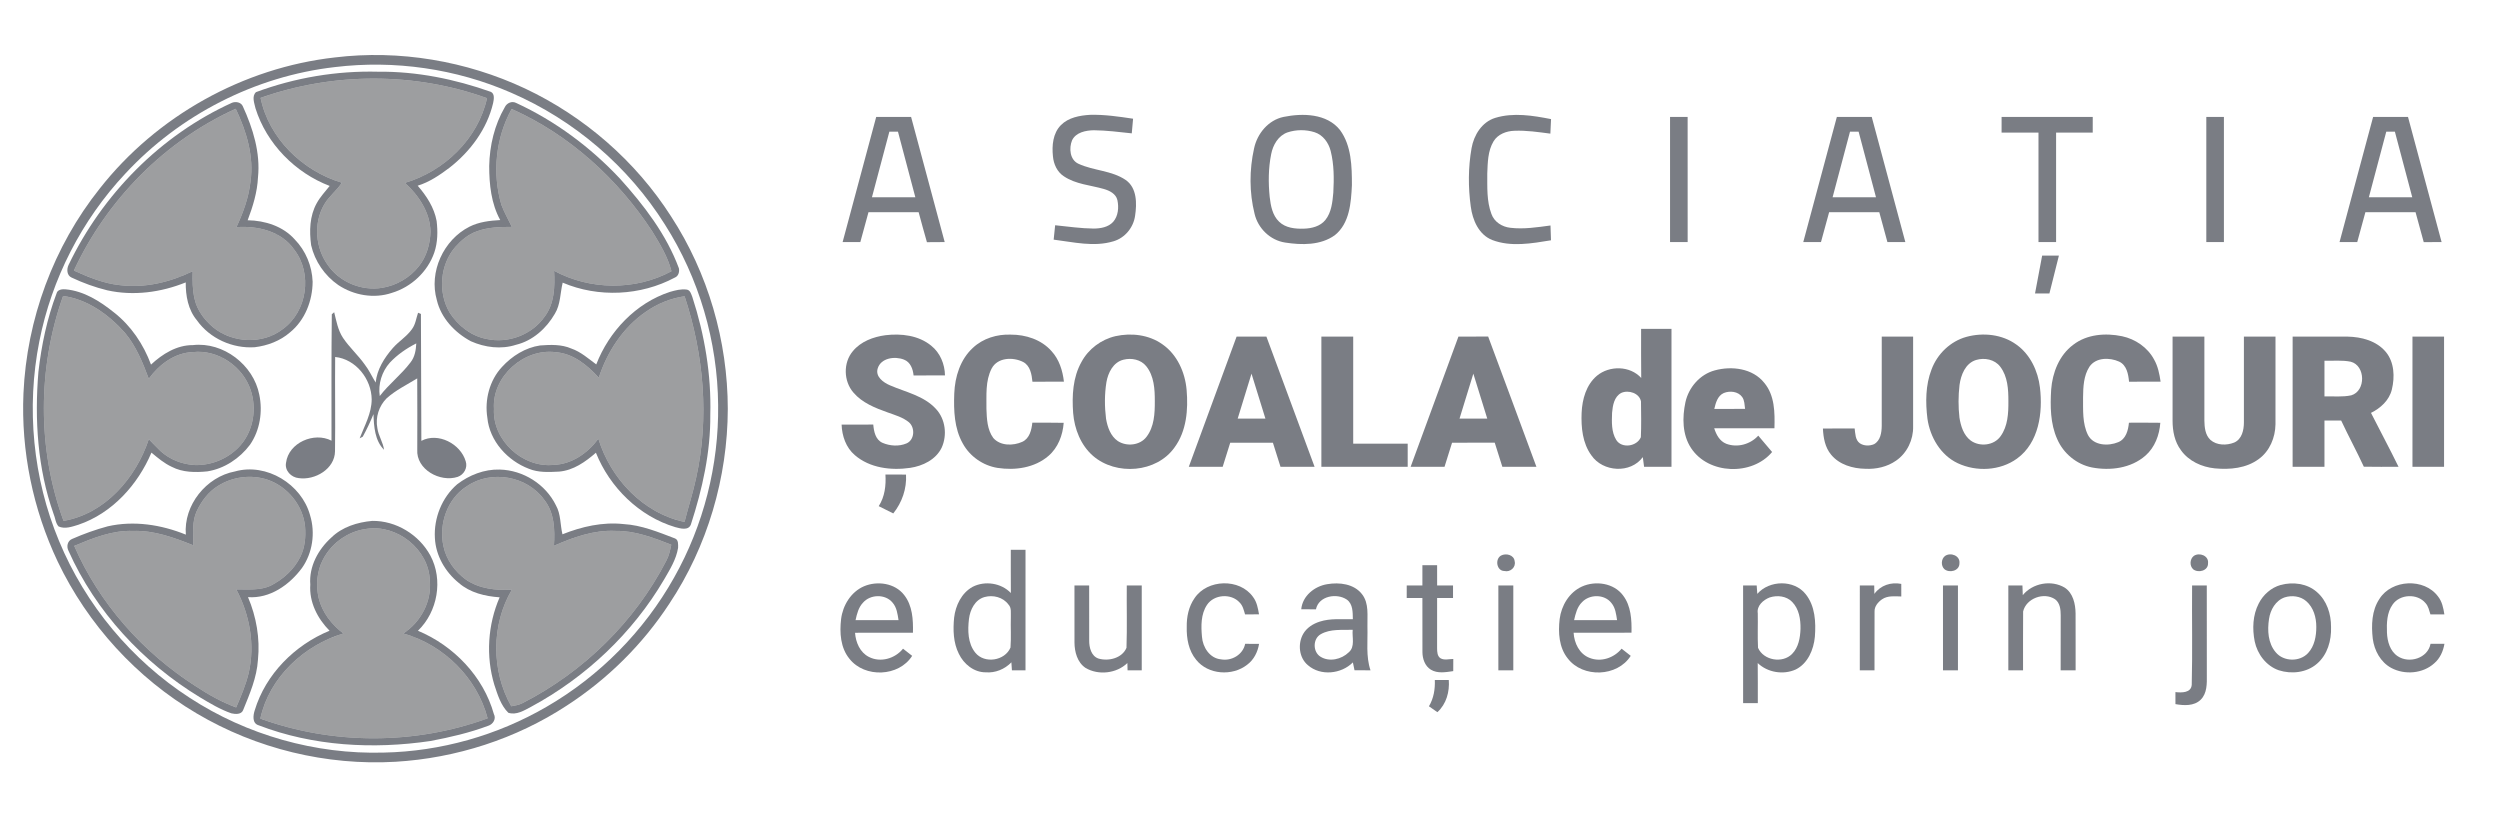 <?xml version="1.0" encoding="UTF-8" ?>
<!DOCTYPE svg PUBLIC "-//W3C//DTD SVG 1.1//EN" "http://www.w3.org/Graphics/SVG/1.1/DTD/svg11.dtd">
<svg width="1296pt" height="422pt" viewBox="0 0 1296 422" version="1.1" xmlns="http://www.w3.org/2000/svg">
<g id="#7a7d84ff">
<path fill="#7a7d84" opacity="1.00" d=" M 173.55 29.78 C 207.05 25.71 241.63 31.56 272.16 45.87 C 302.89 60.35 329.52 83.50 347.85 112.13 C 367.09 141.61 377.25 176.82 377.29 211.99 C 377.19 247.61 366.74 283.29 346.96 312.98 C 333.19 334.05 314.92 352.13 293.79 365.80 C 267.45 383.05 236.47 393.02 205.07 394.90 C 169.26 396.99 132.86 388.15 102.00 369.86 C 70.85 351.52 45.46 323.71 29.90 291.09 C 17.09 264.05 10.86 233.86 12.16 203.94 C 13.85 165.57 27.73 127.79 51.71 97.74 C 81.23 60.17 126.05 35.13 173.55 29.78 M 173.58 34.78 C 132.32 39.48 93.14 59.59 64.95 90.02 C 42.38 114.09 26.75 144.58 20.39 176.96 C 13.55 211.44 17.05 247.95 30.59 280.41 C 44.27 313.53 68.24 342.29 98.33 361.74 C 127.98 381.07 163.55 391.14 198.94 390.14 C 228.49 389.55 257.82 381.24 283.36 366.39 C 310.84 350.50 333.92 327.12 349.44 299.43 C 364.75 272.31 372.67 241.10 372.28 209.97 C 372.01 177.03 362.41 144.19 344.69 116.40 C 325.81 86.32 297.62 62.20 265.03 48.09 C 236.46 35.62 204.51 31.03 173.58 34.78 Z" />
<path fill="#7a7d84" opacity="1.00" d=" M 132.71 47.76 C 152.91 40.26 174.52 36.62 196.06 37.18 C 215.98 36.96 235.76 40.99 254.50 47.63 C 256.57 48.69 256.02 51.57 255.63 53.45 C 252.49 66.88 243.77 78.57 233.00 86.96 C 227.95 90.76 222.61 94.40 216.53 96.27 C 221.09 101.51 225.09 107.63 226.35 114.57 C 226.99 120.01 226.92 125.68 225.14 130.91 C 221.72 140.89 213.17 148.85 203.09 151.84 C 193.86 154.97 183.40 153.10 175.36 147.76 C 168.34 142.90 163.20 135.44 161.29 127.11 C 160.31 119.80 160.50 111.96 164.18 105.36 C 165.98 102.06 168.58 99.31 170.90 96.39 C 153.03 89.57 138.20 74.50 132.45 56.17 C 131.89 53.50 130.37 49.97 132.71 47.76 M 135.08 50.74 C 139.39 71.82 156.91 88.64 177.20 94.72 C 174.57 98.83 170.49 101.77 168.06 106.02 C 162.36 115.82 163.47 128.76 170.21 137.77 C 176.33 146.37 187.55 150.90 197.95 149.23 C 205.42 148.05 212.41 144.01 217.10 138.07 C 221.17 132.99 223.02 126.41 223.18 119.99 C 222.92 110.07 217.06 101.29 209.93 94.80 C 230.36 88.75 247.82 71.97 252.47 50.89 C 214.87 37.35 172.74 37.43 135.08 50.74 Z" />
<path fill="#7a7d84" opacity="1.00" d=" M 120.25 53.28 C 122.20 52.49 124.99 52.99 125.88 55.10 C 131.14 66.59 135.06 79.20 133.74 91.97 C 133.38 99.64 131.08 107.05 128.39 114.18 C 137.34 114.31 146.75 117.28 152.81 124.14 C 158.49 129.96 161.77 137.94 162.07 146.04 C 162.02 155.90 158.11 166.00 150.32 172.32 C 145.23 176.74 138.70 179.20 132.06 180.00 C 120.56 180.77 108.75 175.50 102.06 166.02 C 97.50 160.58 96.23 153.30 96.28 146.40 C 83.47 151.58 69.18 153.52 55.60 150.50 C 49.23 148.94 43.03 146.69 37.10 143.88 C 34.60 142.80 34.49 139.46 35.56 137.32 C 53.08 100.76 83.24 70.10 120.25 53.28 M 38.31 140.26 C 45.84 143.65 53.62 146.92 61.91 147.79 C 74.95 149.49 88.18 146.32 99.88 140.60 C 99.74 145.44 99.77 150.35 100.90 155.09 C 102.20 160.90 105.99 165.83 110.44 169.64 C 120.49 177.90 136.21 178.70 146.60 170.59 C 159.27 161.49 162.10 141.77 152.54 129.44 C 145.99 119.88 133.53 116.94 122.56 117.76 C 126.07 110.25 128.96 102.33 129.88 94.04 C 131.71 81.01 127.75 68.05 122.21 56.39 C 85.36 73.08 55.31 103.65 38.31 140.26 Z" />
<path fill="#7a7d84" opacity="1.00" d=" M 261.69 55.57 C 262.70 53.40 265.37 52.21 267.58 53.37 C 287.88 62.72 306.12 76.32 321.38 92.60 C 333.82 106.40 345.42 121.49 351.94 139.07 C 352.31 140.91 351.73 143.16 349.82 143.90 C 332.14 153.36 310.15 154.39 291.70 146.53 C 290.37 151.91 290.63 157.78 287.64 162.65 C 283.25 170.25 276.16 176.67 267.46 178.75 C 259.81 181.23 251.36 180.14 244.11 176.91 C 235.82 172.48 228.65 164.93 226.46 155.58 C 222.25 141.00 229.89 124.34 243.35 117.53 C 248.30 115.03 253.86 114.38 259.32 114.08 C 254.64 105.57 253.60 95.62 253.60 86.06 C 253.82 75.46 256.33 64.78 261.69 55.57 M 265.24 56.49 C 256.94 71.50 255.09 89.79 259.93 106.21 C 261.39 110.16 263.54 113.81 265.33 117.62 C 259.16 117.64 252.81 117.76 246.98 120.01 C 242.66 121.57 239.07 124.62 236.05 128.00 C 228.08 137.20 226.92 151.54 233.06 162.00 C 237.37 168.79 244.24 174.21 252.26 175.72 C 263.38 178.19 275.69 173.59 282.27 164.24 C 287.45 157.49 287.71 148.51 287.25 140.38 C 305.87 150.48 329.41 150.70 348.09 140.61 C 346.20 133.15 342.10 126.48 338.14 119.97 C 320.29 92.71 295.14 69.79 265.24 56.49 Z" />
<path fill="#7a7d84" opacity="1.00" d=" M 549.95 64.89 C 553.86 60.91 559.71 59.85 565.06 59.53 C 572.55 59.32 580.00 60.44 587.39 61.54 C 587.16 64.07 586.94 66.60 586.71 69.13 C 580.16 68.41 573.60 67.60 567.01 67.52 C 562.84 67.61 557.75 68.59 555.76 72.74 C 554.09 76.81 554.58 82.86 559.08 84.90 C 566.95 88.54 576.30 88.34 583.59 93.32 C 589.44 97.42 589.39 105.50 588.43 111.84 C 587.59 117.94 583.18 123.34 577.24 125.08 C 567.09 128.17 556.45 125.49 546.22 124.23 C 546.47 121.74 546.73 119.25 546.99 116.77 C 553.64 117.44 560.29 118.42 566.99 118.49 C 570.55 118.45 574.52 117.80 577.05 115.03 C 579.72 112.00 580.07 107.54 579.26 103.74 C 578.51 100.44 575.18 98.81 572.21 97.96 C 565.29 95.97 557.67 95.54 551.54 91.41 C 548.03 89.16 546.18 85.06 545.84 81.01 C 545.26 75.44 545.82 69.09 549.95 64.89 Z" />
<path fill="#7a7d84" opacity="1.00" d=" M 665.43 60.60 C 675.31 58.60 687.83 58.80 694.66 67.41 C 700.65 75.56 700.82 86.30 700.83 96.00 C 700.39 105.08 699.66 115.80 691.97 121.93 C 684.62 127.23 674.79 127.08 666.21 125.74 C 658.47 124.56 652.13 118.39 650.37 110.82 C 647.61 99.79 647.64 88.02 650.11 76.95 C 651.74 69.24 657.50 62.24 665.43 60.60 M 667.45 68.63 C 662.65 70.31 659.88 75.17 658.97 79.94 C 657.51 87.22 657.47 94.75 658.21 102.12 C 658.74 106.65 659.62 111.62 663.07 114.91 C 666.45 118.21 671.48 118.69 675.97 118.54 C 680.00 118.41 684.42 117.34 687.07 114.04 C 690.25 110.07 690.75 104.76 691.19 99.88 C 691.58 92.67 691.60 85.30 689.82 78.26 C 688.74 73.98 685.83 69.93 681.50 68.55 C 676.97 67.11 671.95 67.13 667.45 68.63 Z" />
<path fill="#7a7d84" opacity="1.00" d=" M 775.12 61.11 C 784.54 58.23 794.60 59.90 804.06 61.74 C 803.94 64.25 803.82 66.77 803.71 69.28 C 797.53 68.48 791.30 67.53 785.05 67.79 C 780.91 67.92 776.51 69.56 774.27 73.24 C 771.25 78.25 771.24 84.33 771.00 89.99 C 771.05 96.97 770.64 104.25 773.15 110.90 C 774.59 115.03 778.70 117.63 782.93 118.08 C 789.89 118.92 796.89 117.82 803.78 116.89 C 803.88 119.45 803.96 122.01 804.03 124.57 C 794.03 126.20 783.29 128.14 773.54 124.41 C 766.58 121.65 763.37 114.07 762.45 107.12 C 761.08 97.08 761.09 86.79 762.86 76.80 C 764.05 70.00 768.23 63.24 775.12 61.11 Z" />
<path fill="#7a7d84" opacity="1.00" d=" M 454.22 60.63 C 460.25 60.62 466.28 60.63 472.31 60.62 C 478.12 82.24 483.92 103.87 489.73 125.49 C 486.66 125.50 483.58 125.50 480.52 125.55 C 479.00 120.39 477.65 115.18 476.22 110.00 C 467.55 110.00 458.88 109.99 450.22 110.01 C 448.81 115.17 447.40 120.33 445.99 125.50 C 442.93 125.50 439.87 125.50 436.81 125.50 C 442.60 103.87 448.42 82.25 454.22 60.63 M 461.05 68.24 C 458.01 79.57 455.02 90.91 452.02 102.25 C 459.52 102.25 467.01 102.25 474.51 102.25 C 471.52 90.92 468.50 79.60 465.51 68.27 C 464.02 68.26 462.53 68.25 461.05 68.24 Z" />
<path fill="#7a7d84" opacity="1.00" d=" M 865.75 60.63 C 868.79 60.62 871.83 60.62 874.87 60.63 C 874.88 82.25 874.87 103.87 874.88 125.50 C 871.83 125.50 868.79 125.50 865.75 125.50 C 865.75 103.87 865.75 82.25 865.75 60.63 Z" />
<path fill="#7a7d84" opacity="1.00" d=" M 952.22 60.63 C 958.24 60.62 964.27 60.63 970.31 60.62 C 976.12 82.24 981.93 103.87 987.73 125.50 C 984.62 125.50 981.52 125.50 978.43 125.48 C 977.05 120.32 975.62 115.16 974.22 110.00 C 965.55 110.00 956.88 109.99 948.22 110.01 C 946.81 115.17 945.40 120.34 943.99 125.50 C 940.92 125.50 937.86 125.50 934.81 125.50 C 940.60 103.87 946.42 82.25 952.22 60.63 M 959.05 68.24 C 956.01 79.57 953.02 90.91 950.02 102.25 C 957.51 102.25 965.01 102.25 972.51 102.25 C 969.52 90.92 966.50 79.60 963.51 68.27 C 962.01 68.26 960.52 68.25 959.05 68.24 Z" />
<path fill="#7a7d84" opacity="1.00" d=" M 1037.62 68.74 C 1037.61 66.04 1037.62 63.33 1037.63 60.62 C 1053.38 60.62 1069.13 60.62 1084.88 60.63 C 1084.87 63.33 1084.87 66.04 1084.87 68.75 C 1078.54 68.75 1072.21 68.75 1065.88 68.75 C 1065.87 87.67 1065.88 106.58 1065.88 125.50 C 1062.83 125.50 1059.79 125.50 1056.75 125.50 C 1056.75 106.58 1056.75 87.67 1056.75 68.75 C 1050.37 68.74 1043.99 68.76 1037.62 68.74 Z" />
<path fill="#7a7d84" opacity="1.00" d=" M 1143.75 60.63 C 1146.78 60.62 1149.83 60.62 1152.88 60.63 C 1152.88 82.25 1152.88 103.87 1152.88 125.50 C 1149.83 125.50 1146.78 125.50 1143.75 125.50 C 1143.75 103.87 1143.74 82.25 1143.75 60.63 Z" />
<path fill="#7a7d84" opacity="1.00" d=" M 1230.22 60.63 C 1236.24 60.62 1242.27 60.63 1248.31 60.62 C 1254.12 82.24 1259.93 103.87 1265.73 125.50 C 1262.63 125.50 1259.54 125.50 1256.46 125.51 C 1255.03 120.34 1253.63 115.17 1252.22 110.00 C 1243.55 110.00 1234.88 109.99 1226.22 110.01 C 1224.81 115.17 1223.40 120.34 1221.99 125.50 C 1218.92 125.50 1215.86 125.50 1212.81 125.50 C 1218.60 103.87 1224.42 82.25 1230.22 60.63 M 1237.05 68.24 C 1234.01 79.57 1231.02 90.91 1228.02 102.25 C 1235.51 102.25 1243.01 102.25 1250.51 102.25 C 1247.52 90.92 1244.50 79.60 1241.51 68.27 C 1240.01 68.26 1238.51 68.25 1237.05 68.24 Z" />
<path fill="#7a7d84" opacity="1.00" d=" M 1054.96 152.12 C 1056.19 145.58 1057.41 139.04 1058.65 132.50 C 1061.54 132.50 1064.43 132.50 1067.34 132.50 C 1065.70 139.05 1064.08 145.60 1062.41 152.14 C 1059.92 152.13 1057.44 152.12 1054.96 152.12 Z" />
<path fill="#7a7d84" opacity="1.00" d=" M 29.31 152.13 C 29.76 150.07 32.25 149.84 33.97 149.98 C 43.45 150.83 51.83 156.13 59.08 161.96 C 67.94 168.89 74.40 178.51 78.28 189.01 C 84.19 183.49 91.67 178.84 100.02 178.90 C 115.78 177.11 131.39 189.16 134.41 204.56 C 136.26 213.39 134.78 223.04 129.61 230.54 C 124.29 237.64 116.31 242.97 107.48 244.36 C 101.30 244.99 94.70 244.94 89.05 242.01 C 85.12 240.20 81.81 237.38 78.51 234.64 C 71.44 251.33 58.11 266.12 40.63 272.03 C 37.38 273.02 33.66 274.41 30.36 272.91 C 28.73 271.13 28.69 268.46 27.74 266.31 C 19.44 242.80 17.87 217.48 19.91 192.80 C 21.49 178.95 24.37 165.19 29.31 152.13 M 32.70 153.43 C 19.47 190.81 19.26 232.74 32.94 270.03 C 54.52 266.34 70.53 247.69 77.15 227.67 C 79.17 229.71 81.09 231.86 83.19 233.82 C 88.04 238.24 94.49 240.76 101.03 241.08 C 109.94 241.34 118.91 237.47 124.76 230.73 C 131.40 223.04 133.17 211.77 129.95 202.23 C 125.92 189.98 113.03 181.12 100.07 182.52 C 90.59 182.83 82.51 188.93 77.12 196.34 C 73.99 187.92 70.53 179.39 64.69 172.44 C 56.33 163.08 45.42 155.16 32.70 153.43 Z" />
<path fill="#7a7d84" opacity="1.00" d=" M 347.25 151.33 C 350.06 150.53 353.04 149.70 355.99 150.12 C 357.86 150.38 358.30 152.48 358.90 153.93 C 365.30 173.61 368.79 194.29 368.22 215.00 C 368.40 234.41 364.11 253.55 358.14 271.93 C 356.87 275.21 352.68 273.95 350.10 273.28 C 331.40 267.72 316.11 252.67 308.92 234.69 C 303.51 239.42 297.22 243.87 289.83 244.48 C 284.60 244.74 279.11 245.06 274.16 243.01 C 263.08 238.81 253.78 228.61 252.64 216.54 C 251.17 207.24 253.77 197.14 260.26 190.20 C 265.42 184.56 272.35 180.19 280.00 179.08 C 285.41 178.68 291.12 178.46 296.20 180.69 C 301.10 182.39 304.99 185.89 309.10 188.91 C 315.72 171.82 329.62 157.10 347.25 151.33 M 334.73 161.68 C 322.95 169.79 314.80 182.35 310.40 195.81 C 304.53 189.29 297.07 183.20 287.96 182.56 C 271.53 180.50 254.97 195.25 256.06 211.98 C 255.24 228.24 270.90 242.62 286.98 241.00 C 296.43 240.68 304.72 234.86 310.19 227.46 C 316.52 248.04 333.37 266.09 354.86 270.57 C 356.79 262.96 359.23 255.48 360.87 247.79 C 367.79 216.61 364.84 183.78 354.90 153.58 C 347.65 154.63 340.71 157.47 334.73 161.68 Z" />
<path fill="#7a7d84" opacity="1.00" d=" M 172.01 162.90 L 173.24 161.86 C 174.37 166.42 175.18 171.20 177.84 175.19 C 181.15 180.11 185.64 184.10 189.06 188.94 C 191.32 191.83 192.81 195.21 194.75 198.31 C 195.43 191.50 199.21 185.53 203.60 180.48 C 206.70 176.91 210.92 174.45 213.63 170.53 C 215.44 168.06 215.75 164.94 216.73 162.13 L 218.21 162.77 C 218.28 184.69 218.33 206.62 218.43 228.54 C 227.08 223.94 238.76 230.06 241.42 239.12 C 242.54 242.47 240.52 246.07 237.27 247.21 C 228.19 250.19 215.64 243.40 216.31 233.02 C 216.32 220.74 216.39 208.45 216.29 196.16 C 210.94 199.44 205.17 202.24 200.47 206.44 C 196.45 210.44 194.53 216.37 195.63 221.96 C 196.15 225.89 198.58 229.25 199.09 233.18 C 194.28 228.38 193.84 221.09 193.61 214.69 C 191.97 218.68 190.15 222.60 188.05 226.38 C 187.65 226.59 186.84 227.02 186.44 227.23 C 188.99 220.67 192.67 214.23 192.68 207.01 C 192.57 196.52 184.47 186.18 173.75 185.05 C 173.59 201.34 173.90 217.63 173.67 233.92 C 173.58 243.11 163.27 249.07 154.89 247.86 C 150.98 247.51 147.49 243.97 148.28 239.88 C 149.60 229.47 162.85 223.76 171.85 228.44 C 171.87 206.59 171.75 184.73 172.01 162.90 M 202.09 188.00 C 197.94 192.64 195.94 199.13 196.87 205.30 C 201.69 199.03 208.07 194.17 212.83 187.85 C 215.04 185.07 215.63 181.47 215.80 178.02 C 210.73 180.59 205.98 183.85 202.09 188.00 Z" />
<path fill="#7a7d84" opacity="1.00" d=" M 850.75 170.50 C 856.00 170.49 861.24 170.50 866.50 170.50 C 866.51 194.33 866.50 218.17 866.50 242.00 C 861.76 242.00 857.02 242.00 852.29 241.99 C 852.05 240.31 851.83 238.64 851.63 236.97 C 845.26 245.64 830.93 244.74 824.99 236.07 C 820.36 229.77 819.61 221.58 819.91 214.01 C 820.22 207.00 822.27 199.49 827.83 194.80 C 834.33 189.39 844.99 189.53 850.81 195.94 C 850.68 187.46 850.78 178.98 850.75 170.50 M 840.50 203.67 C 836.78 205.59 836.02 210.24 835.70 214.00 C 835.53 218.71 835.30 223.89 837.85 228.06 C 840.72 232.67 848.60 231.47 850.62 226.65 C 850.90 220.48 850.75 214.28 850.69 208.11 C 849.87 203.79 844.23 202.01 840.50 203.67 Z" />
<path fill="#7a7d84" opacity="1.00" d=" M 442.11 182.05 C 446.25 177.01 452.75 174.60 459.05 173.77 C 467.21 172.79 476.21 173.84 482.76 179.22 C 487.38 182.91 489.78 188.77 489.88 194.60 C 484.46 194.65 479.03 194.60 473.60 194.64 C 473.28 191.34 472.00 187.71 468.63 186.43 C 463.94 184.54 456.60 185.51 454.98 191.06 C 453.73 195.31 457.95 198.30 461.33 199.74 C 469.46 203.28 478.87 205.12 485.13 211.91 C 490.13 217.20 491.14 225.59 488.14 232.12 C 485.13 238.29 478.34 241.58 471.82 242.54 C 461.95 243.97 450.90 242.66 443.12 235.92 C 438.55 232.02 436.49 226.00 436.29 220.13 C 441.76 220.11 447.23 220.15 452.70 220.09 C 453.01 223.65 453.82 227.89 457.44 229.54 C 461.31 231.22 466.06 231.54 469.97 229.85 C 474.15 228.02 474.47 221.74 471.20 218.91 C 468.02 216.30 463.96 215.18 460.16 213.80 C 453.73 211.50 446.97 208.86 442.43 203.52 C 437.30 197.65 437.04 188.03 442.11 182.05 Z" />
<path fill="#7a7d84" opacity="1.00" d=" M 504.36 180.31 C 509.58 175.39 516.90 173.19 523.98 173.47 C 531.72 173.44 539.81 176.03 545.05 181.96 C 549.07 186.28 550.87 192.10 551.54 197.85 C 546.09 197.90 540.65 197.85 535.22 197.89 C 534.83 194.13 534.12 189.61 530.42 187.66 C 525.18 184.98 517.13 185.24 514.08 191.02 C 510.74 197.46 511.45 204.97 511.37 211.97 C 511.55 217.10 511.76 222.75 514.92 227.05 C 518.56 231.22 525.18 231.17 529.91 229.06 C 533.74 227.32 534.76 222.89 535.16 219.10 C 540.58 219.16 546.00 219.05 551.42 219.19 C 550.94 225.61 548.50 232.11 543.49 236.37 C 536.34 242.54 526.23 243.96 517.14 242.56 C 509.61 241.37 502.78 236.61 499.12 229.92 C 494.68 222.08 494.36 212.78 494.69 204.00 C 495.02 195.35 497.81 186.29 504.36 180.31 Z" />
<path fill="#7a7d84" opacity="1.00" d=" M 578.25 174.27 C 586.46 172.45 595.59 173.51 602.56 178.46 C 610.23 183.77 614.35 193.00 615.14 202.11 C 616.01 212.31 615.14 223.42 608.89 231.94 C 599.55 245.13 578.61 246.70 566.63 236.33 C 560.26 230.78 556.99 222.39 556.32 214.11 C 555.67 205.15 556.13 195.64 560.64 187.64 C 564.24 180.92 570.84 175.98 578.25 174.27 M 582.37 186.48 C 577.09 187.79 574.40 193.23 573.56 198.19 C 572.56 204.42 572.60 210.82 573.37 217.07 C 574.12 221.39 575.70 226.06 579.48 228.64 C 584.04 231.62 590.99 230.93 594.36 226.44 C 598.36 221.23 598.69 214.30 598.65 208.00 C 598.67 201.77 598.29 194.89 594.20 189.83 C 591.42 186.36 586.53 185.41 582.37 186.48 Z" />
<path fill="#7a7d84" opacity="1.00" d=" M 1019.43 174.62 C 1028.08 172.28 1037.96 173.29 1045.33 178.66 C 1052.49 183.75 1056.49 192.31 1057.51 200.88 C 1059.06 213.93 1057.01 229.46 1045.61 237.74 C 1036.86 244.08 1024.56 244.68 1014.90 240.13 C 1005.99 235.96 1000.56 226.59 999.19 217.10 C 998.13 208.60 998.18 199.64 1001.30 191.55 C 1004.28 183.48 1011.09 176.91 1019.43 174.62 M 1024.37 186.62 C 1018.86 188.33 1016.53 194.34 1015.82 199.56 C 1015.16 205.17 1015.14 210.89 1015.78 216.50 C 1016.47 220.88 1017.92 225.60 1021.61 228.38 C 1026.26 231.77 1033.71 230.99 1037.10 226.14 C 1040.87 220.93 1041.19 214.20 1041.15 208.00 C 1041.16 201.87 1040.81 195.14 1036.91 190.08 C 1034.06 186.29 1028.73 185.29 1024.37 186.62 Z" />
<path fill="#7a7d84" opacity="1.00" d=" M 1074.74 178.74 C 1081.84 173.24 1091.51 172.52 1100.06 174.30 C 1106.95 175.75 1113.31 180.09 1116.67 186.36 C 1118.68 189.87 1119.47 193.89 1120.05 197.85 C 1114.60 197.90 1109.15 197.86 1103.70 197.88 C 1103.32 193.99 1102.52 189.31 1098.56 187.46 C 1093.64 185.24 1086.54 185.21 1083.18 190.08 C 1080.13 194.77 1079.93 200.62 1079.86 206.03 C 1079.92 212.56 1079.43 219.51 1082.42 225.54 C 1085.34 231.05 1092.96 231.38 1098.12 229.21 C 1102.12 227.56 1103.28 223.02 1103.64 219.13 C 1109.06 219.13 1114.49 219.08 1119.91 219.17 C 1119.45 225.52 1117.07 231.95 1112.18 236.21 C 1104.71 242.77 1093.95 244.13 1084.46 242.33 C 1076.53 240.75 1069.69 235.07 1066.48 227.68 C 1062.85 219.63 1062.81 210.56 1063.33 201.91 C 1063.99 193.16 1067.51 184.12 1074.74 178.74 Z" />
<path fill="#7a7d84" opacity="1.00" d=" M 616.27 242.00 C 624.54 219.50 632.79 197.00 641.05 174.50 C 646.20 174.50 651.35 174.50 656.51 174.49 C 664.86 196.98 673.15 219.50 681.48 241.99 C 675.59 242.00 669.71 242.00 663.82 242.00 C 662.51 237.83 661.18 233.66 659.87 229.50 C 652.50 229.51 645.12 229.50 637.75 229.50 C 636.44 233.66 635.13 237.83 633.84 241.99 C 627.98 242.01 622.13 242.00 616.27 242.00 M 648.78 193.71 C 646.39 201.47 644.02 209.24 641.62 217.00 C 646.41 217.00 651.20 217.00 655.99 217.00 C 653.57 209.24 651.22 201.46 648.78 193.71 Z" />
<path fill="#7a7d84" opacity="1.00" d=" M 685.00 174.50 C 690.50 174.50 696.00 174.50 701.50 174.50 C 701.51 193.00 701.50 211.50 701.50 230.00 C 710.92 230.00 720.33 229.99 729.75 230.00 C 729.74 234.00 729.74 238.00 729.75 241.99 C 714.84 242.01 699.92 242.00 685.00 242.00 C 685.00 219.50 685.00 197.00 685.00 174.50 Z" />
<path fill="#7a7d84" opacity="1.00" d=" M 731.27 242.00 C 739.54 219.50 747.78 196.99 756.05 174.50 C 761.18 174.49 766.32 174.52 771.46 174.46 C 779.89 196.94 788.12 219.49 796.48 241.99 C 790.59 242.00 784.70 242.00 778.82 242.00 C 777.51 237.83 776.18 233.66 774.87 229.49 C 767.50 229.51 760.12 229.50 752.75 229.50 C 751.44 233.66 750.13 237.83 748.84 241.99 C 742.98 242.01 737.12 242.00 731.27 242.00 M 763.78 193.71 C 761.39 201.47 759.02 209.24 756.62 217.00 C 761.41 217.00 766.20 217.00 770.99 217.00 C 768.57 209.24 766.21 201.46 763.78 193.71 Z" />
<path fill="#7a7d84" opacity="1.00" d=" M 975.50 174.50 C 980.92 174.50 986.33 174.49 991.76 174.51 C 991.74 190.02 991.75 205.53 991.76 221.04 C 991.94 227.92 988.64 234.89 982.92 238.80 C 978.31 242.04 972.55 243.30 966.98 243.02 C 960.48 242.91 953.50 240.91 949.25 235.70 C 946.09 231.94 945.22 226.92 945.00 222.16 C 950.48 222.08 955.96 222.14 961.45 222.12 C 961.82 224.78 961.72 228.06 964.16 229.81 C 966.27 231.22 969.21 231.25 971.51 230.26 C 974.83 228.42 975.44 224.27 975.49 220.83 C 975.51 205.39 975.48 189.94 975.50 174.50 Z" />
<path fill="#7a7d84" opacity="1.00" d=" M 1126.26 218.06 C 1126.24 203.54 1126.24 189.01 1126.26 174.49 C 1131.75 174.50 1137.25 174.49 1142.75 174.50 C 1142.75 189.01 1142.74 203.51 1142.75 218.02 C 1142.81 221.53 1143.16 225.49 1145.88 228.04 C 1149.18 230.95 1154.28 230.99 1158.20 229.42 C 1162.22 227.69 1163.25 222.90 1163.24 218.95 C 1163.27 204.14 1163.24 189.32 1163.24 174.51 C 1168.70 174.49 1174.15 174.50 1179.62 174.50 C 1179.62 189.65 1179.64 204.81 1179.61 219.97 C 1179.51 226.81 1176.62 233.83 1170.99 237.93 C 1164.50 242.78 1155.96 243.55 1148.14 242.80 C 1141.39 242.11 1134.61 239.04 1130.61 233.40 C 1127.32 229.02 1126.25 223.43 1126.26 218.06 Z" />
<path fill="#7a7d84" opacity="1.00" d=" M 1188.49 241.99 C 1188.51 219.49 1188.49 197.00 1188.50 174.50 C 1197.99 174.51 1207.47 174.48 1216.96 174.50 C 1224.14 174.63 1231.94 176.65 1236.74 182.37 C 1241.25 187.73 1241.52 195.42 1239.93 201.95 C 1238.58 207.51 1234.09 211.59 1229.12 214.04 C 1233.83 223.37 1238.81 232.57 1243.39 241.98 C 1237.39 242.00 1231.40 242.05 1225.41 241.94 C 1221.68 233.87 1217.43 226.06 1213.67 218.02 C 1210.77 218.00 1207.88 218.00 1205.00 218.00 C 1205.00 226.00 1205.00 234.00 1205.00 242.00 C 1199.49 242.00 1193.99 242.01 1188.49 241.99 M 1205.00 187.00 C 1205.00 193.17 1205.00 199.33 1205.00 205.49 C 1209.62 205.37 1214.34 205.92 1218.91 204.93 C 1226.53 202.69 1226.34 189.49 1218.61 187.51 C 1214.13 186.60 1209.53 187.13 1205.00 187.00 Z" />
<path fill="#7a7d84" opacity="1.00" d=" M 1250.62 174.50 C 1256.08 174.50 1261.54 174.50 1267.00 174.50 C 1267.00 197.00 1267.00 219.50 1267.00 242.00 C 1261.54 242.00 1256.08 242.00 1250.62 242.00 C 1250.62 219.50 1250.62 197.00 1250.62 174.50 Z" />
<path fill="#7a7d84" opacity="1.00" d=" M 888.96 192.00 C 897.74 189.60 908.58 190.93 914.57 198.44 C 920.07 204.96 920.09 213.93 919.87 222.00 C 909.46 222.02 899.05 221.96 888.65 222.03 C 889.69 225.32 891.48 228.70 894.87 230.04 C 900.62 232.23 907.38 230.36 911.48 225.84 C 913.86 228.68 916.26 231.49 918.66 234.32 C 908.29 246.76 885.68 246.02 876.68 232.32 C 872.06 225.36 872.04 216.38 873.73 208.48 C 875.43 200.80 881.26 194.06 888.96 192.00 M 893.62 203.74 C 890.39 205.16 889.43 208.86 888.69 211.98 C 894.01 212.01 899.33 212.02 904.65 211.97 C 904.34 209.88 904.42 207.57 903.13 205.79 C 901.03 202.88 896.74 202.46 893.62 203.74 Z" />
<path fill="#7a7d84" opacity="1.00" d=" M 121.83 244.39 C 138.14 239.80 156.36 250.98 160.74 267.10 C 163.55 276.24 162.06 286.64 156.53 294.47 C 150.02 303.23 139.95 310.37 128.57 309.56 C 132.89 319.75 134.87 331.00 133.72 342.04 C 133.16 351.21 129.44 359.74 126.03 368.14 C 125.11 370.49 121.97 370.26 119.96 369.80 C 114.15 367.78 108.84 364.59 103.59 361.44 C 74.12 343.54 49.58 317.07 35.48 285.48 C 34.37 283.33 34.98 280.37 37.36 279.40 C 43.34 276.77 49.51 274.55 55.82 272.85 C 69.36 269.76 83.60 271.97 96.34 277.16 C 95.10 261.90 106.90 247.18 121.83 244.39 M 112.99 251.91 C 108.02 254.94 104.46 259.78 101.99 264.97 C 99.42 270.51 100.22 276.80 100.26 282.72 C 90.30 278.71 79.88 274.87 68.97 275.24 C 58.27 274.83 48.16 278.94 38.48 282.99 C 51.48 312.85 74.01 338.18 101.38 355.69 C 107.99 360.08 114.96 363.98 122.42 366.74 C 124.95 360.93 127.42 355.04 128.93 348.87 C 132.28 334.26 129.48 318.69 122.50 305.54 C 128.48 305.46 134.83 306.22 140.40 303.56 C 146.82 300.30 152.47 295.19 155.68 288.68 C 158.08 283.87 158.58 278.34 158.16 273.06 C 157.12 262.03 149.03 252.17 138.58 248.65 C 130.13 245.88 120.48 247.14 112.99 251.91 Z" />
<path fill="#7a7d84" opacity="1.00" d=" M 236.99 251.06 C 243.26 246.26 251.08 243.18 259.06 243.42 C 271.22 243.73 282.83 250.99 288.19 261.96 C 290.80 266.55 290.36 271.99 291.58 276.98 C 301.58 272.98 312.43 270.50 323.24 271.68 C 332.56 272.20 341.26 275.84 349.88 279.11 C 351.81 279.85 351.54 282.34 351.52 284.02 C 350.56 289.98 347.29 295.20 344.31 300.34 C 328.01 328.15 303.72 351.07 275.39 366.36 C 271.81 368.25 267.66 370.89 263.50 369.49 C 259.59 365.63 257.96 360.12 256.27 355.03 C 251.79 340.19 252.85 323.85 259.01 309.65 C 251.51 309.13 243.68 307.29 237.88 302.23 C 230.84 296.53 225.90 288.09 225.45 278.94 C 224.83 268.57 229.11 257.88 236.99 251.06 M 242.01 252.08 C 231.89 258.45 227.36 271.65 229.87 283.12 C 231.32 290.14 235.80 296.31 241.56 300.48 C 248.47 305.22 257.20 306.20 265.37 305.66 C 254.60 323.90 254.64 347.74 265.03 366.14 C 266.93 365.77 268.88 365.48 270.64 364.61 C 302.46 348.41 329.24 322.23 345.55 290.41 C 346.84 287.90 347.45 285.13 348.00 282.39 C 338.75 278.75 329.18 275.07 319.08 275.22 C 307.93 274.67 297.21 278.52 287.17 282.93 C 287.71 274.74 287.46 265.70 282.05 259.00 C 273.25 246.68 254.44 243.46 242.01 252.08 Z" />
<path fill="#7a7d84" opacity="1.00" d=" M 459.01 246.00 C 462.57 246.00 466.12 245.99 469.68 246.02 C 470.11 253.29 467.62 260.50 463.07 266.16 C 460.55 264.90 458.04 263.64 455.53 262.39 C 458.68 257.52 459.36 251.68 459.01 246.00 Z" />
<path fill="#7a7d84" opacity="1.00" d=" M 171.73 278.70 C 177.37 273.17 185.27 270.72 192.98 270.03 C 205.31 269.87 217.24 277.18 223.09 287.98 C 229.83 300.54 226.88 317.15 216.66 326.98 C 235.21 334.73 250.55 350.65 256.03 370.18 C 257.34 372.64 255.61 375.45 253.14 376.23 C 243.44 379.87 233.31 382.21 223.14 384.14 C 193.43 388.53 162.30 386.83 134.07 375.99 C 130.65 374.97 131.19 370.84 132.06 368.20 C 137.74 349.45 152.87 334.33 170.84 326.97 C 164.60 320.70 160.20 312.06 160.86 303.04 C 160.11 293.72 164.96 284.81 171.73 278.70 M 167.31 290.32 C 164.24 296.31 163.71 303.40 165.16 309.91 C 166.95 317.42 171.92 323.80 178.01 328.39 C 157.51 334.52 139.56 351.25 134.95 372.52 C 172.66 386.19 215.11 386.12 252.79 372.39 C 247.29 351.34 229.94 334.23 209.06 328.39 C 218.09 322.55 223.87 311.82 222.82 300.99 C 222.35 284.80 205.83 271.68 189.99 274.17 C 180.36 275.39 171.65 281.67 167.31 290.32 Z" />
<path fill="#7a7d84" opacity="1.00" d=" M 524.00 285.00 C 526.54 285.00 529.08 285.00 531.63 285.01 C 531.61 305.84 531.64 326.67 531.62 347.51 C 529.27 347.50 526.92 347.50 524.58 347.50 C 524.48 346.11 524.39 344.73 524.30 343.35 C 520.84 346.92 515.96 348.95 510.96 348.53 C 504.86 348.55 499.62 344.25 497.07 338.94 C 494.16 333.16 494.00 326.47 494.62 320.16 C 495.37 313.85 498.47 307.37 504.22 304.21 C 510.61 300.95 519.03 302.19 524.03 307.42 C 523.96 299.95 524.02 292.47 524.00 285.00 M 510.34 309.52 C 505.41 310.92 502.90 316.10 502.32 320.83 C 501.61 326.76 501.67 333.52 505.62 338.38 C 510.35 344.21 520.92 342.61 523.84 335.70 C 524.25 330.47 523.86 325.21 524.02 319.97 C 523.91 317.73 524.50 315.13 522.76 313.36 C 519.98 309.56 514.75 308.27 510.34 309.52 Z" />
<path fill="#7a7d84" opacity="1.00" d=" M 778.08 288.03 C 780.65 286.61 784.88 287.61 785.20 290.96 C 785.98 294.06 782.90 296.77 779.90 296.01 C 775.86 296.01 774.88 289.93 778.08 288.03 Z" />
<path fill="#7a7d84" opacity="1.00" d=" M 1008.33 288.19 C 1011.26 286.20 1016.24 288.07 1015.77 292.03 C 1015.84 295.95 1010.56 297.25 1007.94 295.02 C 1006.09 293.23 1006.26 289.76 1008.33 288.19 Z" />
<path fill="#7a7d84" opacity="1.00" d=" M 1137.30 288.16 C 1140.19 286.23 1145.13 288.07 1144.64 291.99 C 1144.79 295.90 1139.61 297.19 1136.96 295.13 C 1134.97 293.32 1135.17 289.77 1137.30 288.16 Z" />
<path fill="#7a7d84" opacity="1.00" d=" M 737.37 293.01 C 739.91 293.00 742.45 293.00 745.00 293.00 C 744.99 296.50 744.99 300.00 745.01 303.50 C 747.75 303.50 750.50 303.50 753.25 303.50 C 753.24 305.66 753.24 307.83 753.25 310.00 C 750.49 310.00 747.74 310.00 745.00 310.00 C 745.01 318.70 744.99 327.40 744.99 336.11 C 745.02 337.92 745.07 340.19 746.81 341.28 C 748.82 342.39 751.22 341.62 753.39 341.61 C 753.37 343.71 753.37 345.81 753.36 347.91 C 749.54 348.46 745.26 349.28 741.76 347.16 C 738.65 345.26 737.40 341.47 737.39 338.00 C 737.34 328.67 737.40 319.33 737.37 310.00 C 734.66 310.00 731.95 310.00 729.24 309.99 C 729.24 307.82 729.24 305.66 729.25 303.50 C 731.96 303.50 734.66 303.49 737.37 303.50 C 737.37 300.00 737.37 296.50 737.37 293.01 Z" />
<path fill="#7a7d84" opacity="1.00" d=" M 447.86 303.94 C 454.75 301.00 463.91 302.25 468.68 308.41 C 473.05 313.90 473.43 321.27 473.27 328.00 C 463.26 328.02 453.25 327.96 443.25 328.03 C 443.61 332.99 445.78 338.18 450.42 340.54 C 456.43 343.65 463.99 341.43 468.13 336.28 C 469.71 337.51 471.28 338.75 472.86 339.99 C 466.00 350.88 448.28 351.55 440.38 341.54 C 435.67 335.83 435.19 327.94 436.03 320.89 C 436.91 313.79 441.14 306.85 447.86 303.94 M 447.38 312.43 C 445.03 314.88 444.23 318.27 443.52 321.47 C 450.94 321.51 458.37 321.52 465.80 321.47 C 465.29 318.31 464.90 314.89 462.70 312.40 C 458.97 307.83 451.16 308.04 447.38 312.43 Z" />
<path fill="#7a7d84" opacity="1.00" d=" M 619.24 310.11 C 625.82 300.18 642.65 299.67 649.57 309.46 C 651.56 312.05 652.13 315.34 652.67 318.48 C 650.25 318.50 647.85 318.50 645.44 318.50 C 644.78 316.34 644.30 313.98 642.62 312.34 C 638.24 307.47 629.33 308.10 625.71 313.57 C 622.49 318.40 622.60 324.54 623.10 330.09 C 623.48 335.51 627.11 341.27 632.94 341.80 C 638.43 342.84 644.38 339.38 645.49 333.76 C 647.89 333.74 650.29 333.75 652.70 333.77 C 652.03 337.97 650.01 342.01 646.55 344.58 C 638.89 350.65 626.27 349.82 620.08 342.02 C 616.18 337.31 615.05 330.97 615.21 325.01 C 615.11 319.80 616.22 314.43 619.24 310.11 Z" />
<path fill="#7a7d84" opacity="1.00" d=" M 674.56 315.85 C 675.20 308.91 681.45 303.89 688.03 302.84 C 694.32 301.77 701.90 302.63 706.07 308.03 C 709.85 312.85 708.71 319.29 708.88 324.96 C 709.10 332.48 708.01 340.22 710.47 347.49 C 707.70 347.50 704.94 347.50 702.18 347.47 C 701.88 346.11 701.60 344.75 701.33 343.39 C 695.33 349.43 684.63 350.57 678.05 344.86 C 673.37 341.00 672.66 333.74 675.57 328.62 C 677.40 325.42 680.70 323.34 684.15 322.25 C 689.69 320.44 695.59 321.12 701.32 321.00 C 701.23 317.46 701.42 313.16 698.21 310.84 C 692.99 307.28 683.58 308.92 682.19 315.87 C 679.64 315.88 677.10 315.88 674.56 315.85 M 684.70 328.76 C 680.49 331.10 680.50 337.97 684.56 340.45 C 689.13 343.30 695.44 341.81 699.16 338.19 C 702.62 335.30 700.83 330.36 701.24 326.49 C 695.72 326.68 689.70 325.91 684.70 328.76 Z" />
<path fill="#7a7d84" opacity="1.00" d=" M 820.08 304.07 C 827.08 300.90 836.56 302.22 841.35 308.62 C 845.57 314.10 845.91 321.35 845.77 327.99 C 835.76 328.02 825.76 327.98 815.76 328.01 C 816.07 333.37 818.73 339.02 824.01 341.04 C 829.92 343.41 836.70 341.09 840.64 336.27 C 842.20 337.51 843.79 338.75 845.37 339.99 C 838.45 350.96 820.51 351.55 812.71 341.32 C 808.15 335.64 807.72 327.89 808.52 320.94 C 809.40 313.93 813.48 307.05 820.08 304.07 M 820.13 312.16 C 817.60 314.62 816.77 318.16 816.01 321.47 C 823.43 321.52 830.86 321.50 838.29 321.48 C 837.81 318.40 837.44 315.07 835.35 312.59 C 831.77 307.94 824.05 307.96 820.13 312.16 Z" />
<path fill="#7a7d84" opacity="1.00" d=" M 903.62 303.50 C 905.97 303.50 908.31 303.50 910.67 303.50 C 910.76 304.95 910.87 306.40 910.98 307.86 C 917.23 300.70 930.03 300.40 936.04 307.99 C 941.00 314.14 941.41 322.56 940.83 330.11 C 940.21 336.77 937.19 343.95 930.91 347.06 C 924.45 349.97 916.33 348.66 911.20 343.73 C 911.30 350.65 911.23 357.57 911.25 364.50 C 908.70 364.50 906.16 364.50 903.63 364.50 C 903.62 344.17 903.62 323.84 903.62 303.50 M 917.45 309.70 C 914.11 310.96 910.60 314.00 911.23 317.94 C 911.35 323.90 911.06 329.87 911.36 335.82 C 914.19 342.38 924.07 344.06 929.03 338.98 C 932.39 335.59 933.22 330.60 933.38 326.03 C 933.48 321.08 932.64 315.63 929.00 311.98 C 926.05 308.96 921.33 308.46 917.45 309.70 Z" />
<path fill="#7a7d84" opacity="1.00" d=" M 964.13 303.50 C 966.61 303.50 969.10 303.50 971.60 303.49 C 971.61 304.95 971.64 306.41 971.67 307.88 C 974.82 303.41 980.34 301.63 985.62 302.69 C 985.61 304.86 985.62 307.04 985.63 309.22 C 982.27 309.13 978.57 308.68 975.64 310.68 C 973.60 312.10 971.69 314.33 971.77 316.96 C 971.70 327.14 971.79 337.32 971.74 347.51 C 969.19 347.50 966.66 347.50 964.12 347.50 C 964.12 332.83 964.11 318.16 964.13 303.50 Z" />
<path fill="#7a7d84" opacity="1.00" d=" M 1048.61 308.51 C 1053.72 302.26 1063.42 300.49 1070.35 304.63 C 1074.71 307.49 1075.91 313.10 1075.98 317.98 C 1076.04 327.82 1075.97 337.66 1076.00 347.50 C 1073.41 347.50 1070.82 347.50 1068.24 347.50 C 1068.26 338.01 1068.23 328.52 1068.27 319.03 C 1068.27 316.05 1067.94 312.55 1065.34 310.65 C 1059.56 306.78 1050.37 310.19 1048.79 316.97 C 1048.68 327.14 1048.79 337.32 1048.75 347.50 C 1046.20 347.50 1043.66 347.50 1041.12 347.50 C 1041.12 332.83 1041.12 318.16 1041.12 303.50 C 1043.55 303.50 1045.98 303.50 1048.43 303.51 C 1048.47 305.17 1048.55 306.84 1048.61 308.51 Z" />
<path fill="#7a7d84" opacity="1.00" d=" M 1182.29 303.25 C 1188.62 301.54 1196.03 302.43 1201.06 306.91 C 1206.25 311.34 1208.47 318.36 1208.41 325.03 C 1208.67 331.97 1206.56 339.45 1201.12 344.08 C 1195.78 348.74 1187.89 349.59 1181.30 347.46 C 1174.80 345.21 1170.19 339.09 1168.83 332.47 C 1167.55 325.96 1167.81 318.88 1170.90 312.90 C 1173.19 308.33 1177.33 304.64 1182.29 303.25 M 1184.43 309.66 C 1179.68 311.27 1176.94 316.14 1176.26 320.88 C 1175.35 326.75 1175.71 333.46 1179.76 338.17 C 1183.83 343.07 1192.23 343.22 1196.53 338.52 C 1199.86 334.91 1200.78 329.76 1200.77 325.00 C 1200.79 320.12 1199.35 314.90 1195.54 311.63 C 1192.54 309.01 1188.13 308.50 1184.43 309.66 Z" />
<path fill="#7a7d84" opacity="1.00" d=" M 1233.51 310.45 C 1239.87 300.34 1256.68 299.54 1263.83 309.15 C 1265.98 311.79 1266.64 315.21 1267.16 318.49 C 1264.74 318.50 1262.33 318.50 1259.93 318.49 C 1259.28 316.47 1258.88 314.26 1257.40 312.66 C 1253.18 307.53 1244.12 307.94 1240.34 313.38 C 1237.35 317.58 1237.21 323.00 1237.40 327.96 C 1237.58 332.49 1238.97 337.52 1242.96 340.17 C 1248.94 344.18 1258.58 341.24 1259.99 333.76 C 1262.38 333.74 1264.79 333.74 1267.20 333.76 C 1266.55 337.58 1264.91 341.31 1261.91 343.86 C 1255.97 349.24 1246.60 349.98 1239.62 346.25 C 1234.08 343.26 1230.82 337.19 1230.04 331.09 C 1229.25 324.11 1229.47 316.48 1233.51 310.45 Z" />
<path fill="#7a7d84" opacity="1.00" d=" M 557.00 303.50 C 559.54 303.50 562.07 303.49 564.62 303.49 C 564.65 312.99 564.59 322.49 564.64 331.99 C 564.60 335.59 565.64 340.12 569.49 341.41 C 574.72 342.91 581.67 341.23 583.97 335.84 C 584.34 325.07 584.01 314.28 584.12 303.50 C 586.70 303.50 589.29 303.50 591.88 303.50 C 591.87 318.17 591.88 332.83 591.88 347.50 C 589.42 347.50 586.97 347.50 584.53 347.51 C 584.51 346.56 584.46 344.67 584.43 343.72 C 578.83 349.15 569.42 350.20 562.75 346.25 C 558.46 343.38 557.04 337.92 557.01 333.04 C 556.97 323.19 557.02 313.35 557.00 303.50 Z" />
<path fill="#7a7d84" opacity="1.00" d=" M 776.75 303.50 C 779.33 303.50 781.91 303.50 784.50 303.50 C 784.50 318.17 784.50 332.83 784.50 347.50 C 781.91 347.50 779.33 347.50 776.75 347.50 C 776.75 332.83 776.75 318.17 776.75 303.50 Z" />
<path fill="#7a7d84" opacity="1.00" d=" M 1007.24 303.50 C 1009.82 303.50 1012.41 303.50 1015.00 303.50 C 1015.00 318.17 1015.00 332.83 1015.00 347.50 C 1012.41 347.50 1009.82 347.50 1007.25 347.50 C 1007.25 332.83 1007.25 318.17 1007.24 303.50 Z" />
<path fill="#7a7d84" opacity="1.00" d=" M 1136.20 354.96 C 1136.62 337.82 1136.24 320.65 1136.38 303.50 C 1138.91 303.49 1141.45 303.50 1144.00 303.50 C 1144.01 318.99 1143.97 334.48 1144.02 349.97 C 1144.07 354.36 1144.20 359.46 1140.80 362.77 C 1137.36 366.11 1132.11 365.78 1127.75 365.02 C 1127.74 362.94 1127.73 360.85 1127.74 358.78 C 1130.90 359.13 1135.90 359.29 1136.20 354.96 Z" />
<path fill="#7a7d84" opacity="1.00" d=" M 743.81 352.50 C 746.22 352.50 748.63 352.50 751.05 352.50 C 751.53 358.60 749.78 364.99 745.14 369.19 C 743.68 368.17 742.22 367.15 740.76 366.14 C 743.23 362.02 744.01 357.24 743.81 352.50 Z" />
</g>
<g id="#3d3e4280">
<path fill="#3d3e42" opacity="0.50" d=" M 135.08 50.74 C 172.74 37.43 214.87 37.35 252.47 50.89 C 247.82 71.97 230.36 88.75 209.93 94.80 C 217.06 101.29 222.92 110.07 223.18 119.99 C 223.02 126.41 221.17 132.99 217.10 138.07 C 212.41 144.01 205.42 148.05 197.95 149.23 C 187.55 150.90 176.33 146.37 170.21 137.77 C 163.47 128.76 162.36 115.82 168.06 106.02 C 170.49 101.77 174.57 98.83 177.20 94.72 C 156.91 88.64 139.39 71.82 135.08 50.74 Z" />
<path fill="#3d3e42" opacity="0.50" d=" M 38.31 140.26 C 55.31 103.65 85.36 73.08 122.21 56.39 C 127.75 68.05 131.71 81.01 129.88 94.04 C 128.96 102.33 126.07 110.25 122.56 117.76 C 133.53 116.94 145.99 119.88 152.54 129.44 C 162.10 141.77 159.27 161.49 146.60 170.59 C 136.21 178.70 120.49 177.90 110.44 169.64 C 105.99 165.83 102.20 160.90 100.90 155.09 C 99.77 150.35 99.74 145.44 99.88 140.60 C 88.18 146.32 74.95 149.49 61.91 147.79 C 53.62 146.92 45.84 143.65 38.31 140.26 Z" />
<path fill="#3d3e42" opacity="0.50" d=" M 265.24 56.49 C 295.14 69.79 320.29 92.71 338.14 119.97 C 342.10 126.48 346.20 133.15 348.09 140.61 C 329.41 150.70 305.87 150.48 287.25 140.38 C 287.71 148.51 287.45 157.49 282.27 164.24 C 275.69 173.59 263.38 178.19 252.26 175.72 C 244.24 174.21 237.37 168.79 233.06 162.00 C 226.92 151.54 228.08 137.20 236.05 128.00 C 239.07 124.62 242.66 121.57 246.98 120.01 C 252.81 117.76 259.16 117.64 265.33 117.62 C 263.54 113.81 261.39 110.16 259.93 106.21 C 255.09 89.79 256.94 71.50 265.24 56.49 Z" />
<path fill="#3d3e42" opacity="0.50" d=" M 32.70 153.43 C 45.42 155.16 56.33 163.08 64.69 172.44 C 70.53 179.39 73.99 187.92 77.12 196.34 C 82.51 188.93 90.59 182.83 100.07 182.52 C 113.03 181.12 125.92 189.98 129.95 202.23 C 133.17 211.77 131.40 223.04 124.76 230.73 C 118.91 237.47 109.94 241.34 101.03 241.08 C 94.49 240.76 88.04 238.24 83.19 233.82 C 81.09 231.86 79.17 229.71 77.15 227.67 C 70.53 247.69 54.52 266.34 32.94 270.03 C 19.26 232.74 19.47 190.81 32.70 153.43 Z" />
<path fill="#3d3e42" opacity="0.50" d=" M 334.73 161.68 C 340.71 157.47 347.65 154.63 354.90 153.58 C 364.84 183.78 367.79 216.61 360.87 247.79 C 359.23 255.48 356.79 262.96 354.86 270.57 C 333.37 266.09 316.52 248.04 310.19 227.46 C 304.72 234.86 296.43 240.68 286.98 241.00 C 270.90 242.62 255.24 228.24 256.06 211.98 C 254.97 195.25 271.53 180.50 287.96 182.56 C 297.07 183.20 304.53 189.29 310.40 195.81 C 314.80 182.35 322.95 169.79 334.73 161.68 Z" />
<path fill="#3d3e42" opacity="0.50" d=" M 112.99 251.91 C 120.48 247.14 130.13 245.88 138.58 248.65 C 149.03 252.17 157.12 262.03 158.16 273.06 C 158.58 278.34 158.08 283.87 155.68 288.68 C 152.47 295.19 146.82 300.30 140.40 303.56 C 134.83 306.22 128.48 305.46 122.50 305.54 C 129.48 318.69 132.28 334.26 128.93 348.87 C 127.42 355.04 124.95 360.93 122.42 366.74 C 114.96 363.98 107.99 360.08 101.38 355.69 C 74.01 338.18 51.48 312.85 38.48 282.99 C 48.16 278.94 58.27 274.83 68.97 275.24 C 79.88 274.87 90.30 278.71 100.26 282.72 C 100.22 276.80 99.42 270.51 101.99 264.97 C 104.46 259.78 108.02 254.94 112.99 251.91 Z" />
<path fill="#3d3e42" opacity="0.50" d=" M 242.01 252.08 C 254.44 243.46 273.25 246.68 282.05 259.00 C 287.46 265.70 287.71 274.74 287.17 282.93 C 297.21 278.52 307.93 274.67 319.08 275.22 C 329.18 275.07 338.75 278.75 348.00 282.39 C 347.45 285.13 346.84 287.90 345.55 290.41 C 329.24 322.23 302.46 348.41 270.64 364.61 C 268.88 365.48 266.93 365.77 265.03 366.14 C 254.64 347.74 254.60 323.90 265.37 305.66 C 257.20 306.20 248.47 305.22 241.56 300.48 C 235.80 296.31 231.32 290.14 229.87 283.12 C 227.36 271.65 231.89 258.45 242.01 252.08 Z" />
<path fill="#3d3e42" opacity="0.50" d=" M 167.31 290.32 C 171.65 281.67 180.36 275.39 189.99 274.17 C 205.83 271.68 222.35 284.80 222.82 300.99 C 223.87 311.82 218.09 322.55 209.06 328.39 C 229.94 334.23 247.29 351.34 252.79 372.39 C 215.11 386.12 172.66 386.19 134.95 372.52 C 139.56 351.25 157.51 334.52 178.01 328.39 C 171.92 323.80 166.95 317.42 165.16 309.91 C 163.71 303.40 164.24 296.31 167.31 290.32 Z" />
</g>
</svg>
